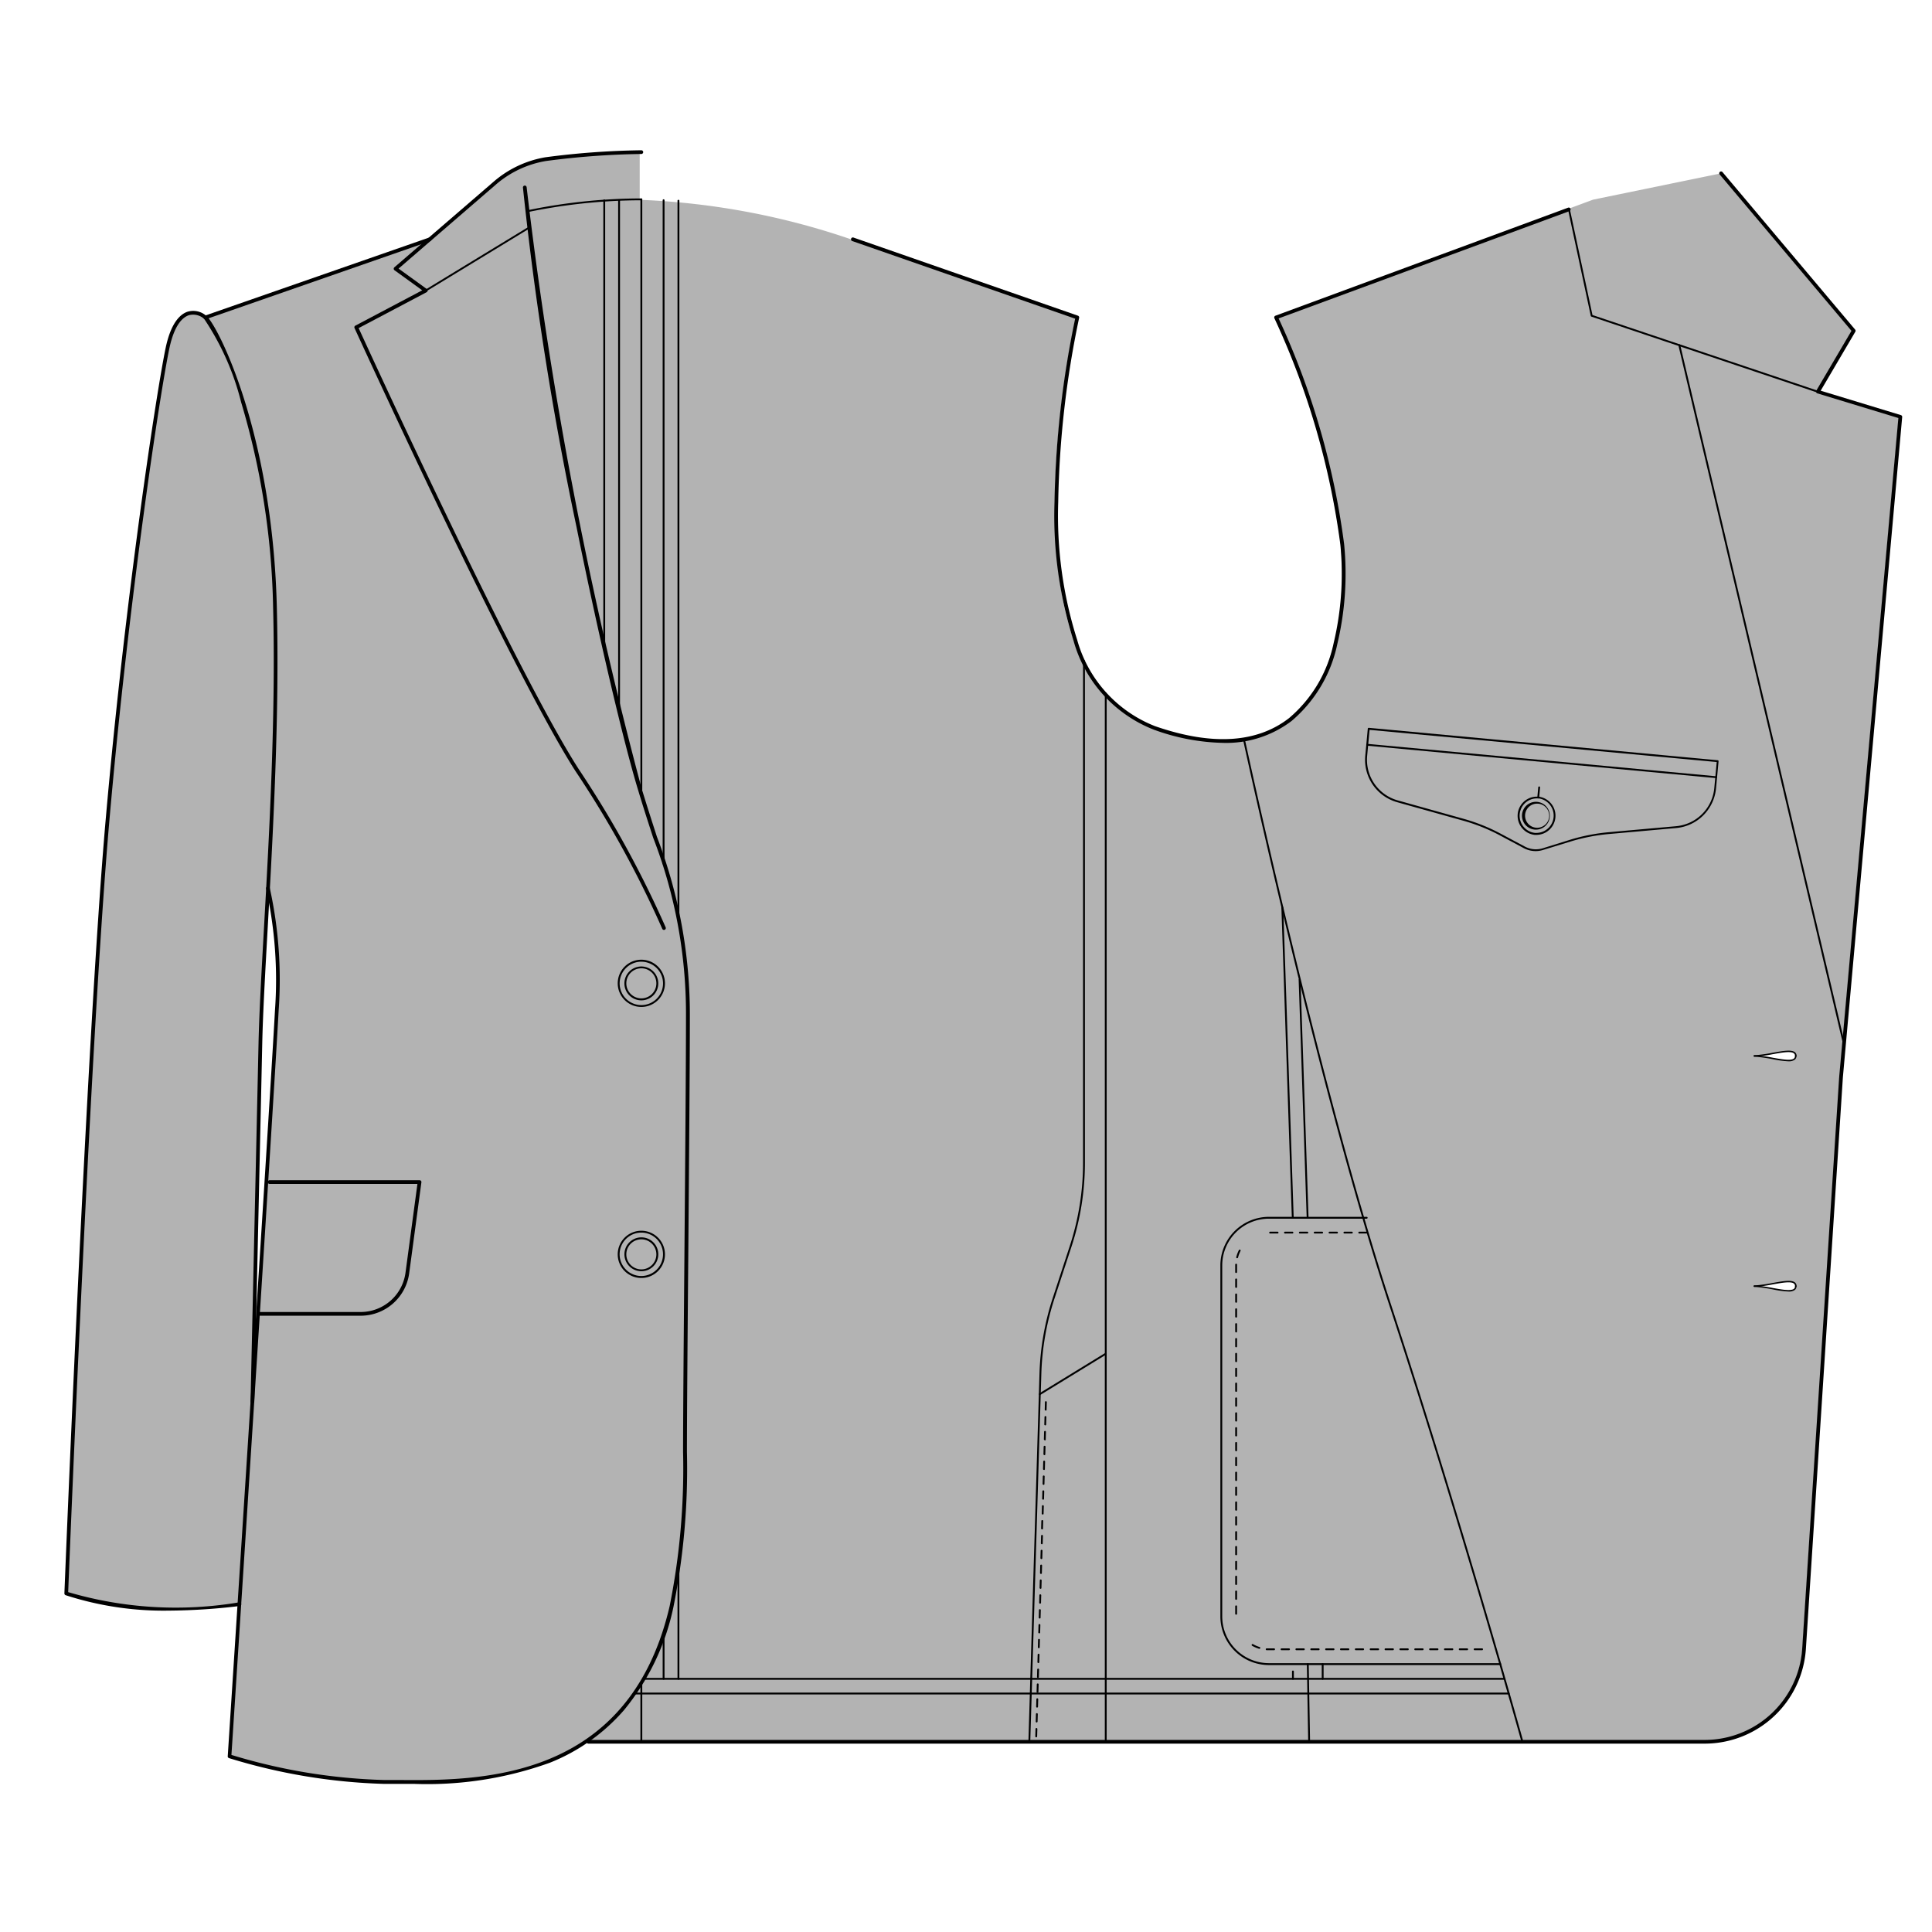 <svg xmlns="http://www.w3.org/2000/svg" xmlns:xlink="http://www.w3.org/1999/xlink" width="90" height="90" viewBox="0 0 90 90"><defs><clipPath id="a"><rect width="85.611" height="76.097" fill="none"/></clipPath><clipPath id="d"><rect width="90" height="90"/></clipPath></defs><g id="c" clip-path="url(#d)"><g transform="translate(3 7)"><g clip-path="url(#a)"><path d="M81.612,11.26l1.67-2.838L77.1,1.09,71.214,2.3,56.373,7.8a35.951,35.951,0,0,1,3.082,10.567c.439,5.072-1.362,11.12-8.751,8.554S47.114,7.8,47.114,7.8L37.3,4.383a.35.35,0,0,1-.045-.007l-.569-.213a34.272,34.272,0,0,0-9.8-1.851L26.825,2.3H26.8V.1a35.059,35.059,0,0,0-4.38.325,4.864,4.864,0,0,0-2.37,1.113L17.012,4.163,6.566,7.8c-.421-.356-1.345-.518-1.757,1.407s-1.88,11.522-2.8,21.974S.087,67.241.087,67.241a17.9,17.9,0,0,0,8.067.5C7.886,71.9,7.7,74.823,7.7,74.823a26.75,26.75,0,0,0,7.184,1.191c2.291,0,6.383.248,9.536-1.956l-.016.092,51.949-.024A4.626,4.626,0,0,0,80.966,69.8L82.8,41.99l2.653-29.561ZM9.9,40.074c-.187,3.46-1.153,18.536-1.741,27.655l.605-9.418s.279-12.425.37-16.682c.039-1.781.2-4.324.356-7.23v0A19.772,19.772,0,0,1,9.9,40.074M78.725,52.918c.851-.045,1.928-.46,1.928,0s-1.077.044-1.928,0m0-10.725c.851-.045,1.928-.459,1.928,0s-1.077.044-1.928,0" fill="#b3b3b3"/></g><g clip-path="url(#a)"><path d="M53.978,27.606a9.942,9.942,0,0,1-3.232-.617,6.224,6.224,0,0,1-3.731-4.123,19.273,19.273,0,0,1-.892-6.481,45.275,45.275,0,0,1,.962-8.54L36.712,4.233a.087.087,0,1,1,.057-.163L47.214,7.706a.087.087,0,0,1,.056.1,45,45,0,0,0-.974,8.581,19.1,19.1,0,0,0,.883,6.421A6.06,6.06,0,0,0,50.8,26.825c2.647.92,4.75.794,6.252-.375a6.248,6.248,0,0,0,2.076-3.5,13.933,13.933,0,0,0,.31-4.586A36.136,36.136,0,0,0,56.367,7.826a.086.086,0,0,1,.048-.119L70.057,2.671a.087.087,0,0,1,.06.162l-13.554,5a36.028,36.028,0,0,1,3.051,10.509A14.107,14.107,0,0,1,59.3,22.99a6.414,6.414,0,0,1-2.138,3.6A5.035,5.035,0,0,1,53.978,27.606Z"/><path d="M21.552,2.887a.043.043,0,0,1-.009-.085,26.124,26.124,0,0,1,5.333-.558.043.043,0,0,1,0,.086,26.038,26.038,0,0,0-5.315.556Z"/><path d="M76.422,74.225H24.4a.087.087,0,0,1,0-.173H76.422A4.551,4.551,0,0,0,80.953,69.8l1.723-26.627,2.757-30.7-3.774-1.149a.086.086,0,0,1-.049-.127l1.639-2.785-6.14-7.284a.086.086,0,0,1,.132-.111L83.42,8.354a.087.087,0,0,1,.008.1L81.814,11.2l3.736,1.137a.086.086,0,0,1,.061.09L82.848,43.191,81.125,69.816A4.724,4.724,0,0,1,76.422,74.225Z"/><path d="M0,21a.043.043,0,0,1-.043-.043V0A.043.043,0,0,1,0-.043.043.043,0,0,1,.043,0V20.954A.043.043,0,0,1,0,21Z" transform="translate(25.148 2.335)"/><path d="M0,5.166a.043.043,0,0,1-.043-.043V0A.043.043,0,0,1,0-.043.043.043,0,0,1,.043,0V5.123A.043.043,0,0,1,0,5.166Z" transform="translate(28.604 66.083)"/><path d="M0,33.453a.043.043,0,0,1-.043-.043V0A.043.043,0,0,1,0-.043.043.043,0,0,1,.043,0V33.41A.043.043,0,0,1,0,33.453Z" transform="translate(28.604 2.35)"/><path d="M0,23.859a.043.043,0,0,1-.043-.043V0A.043.043,0,0,1,0-.043.043.043,0,0,1,.043,0V23.816A.043.043,0,0,1,0,23.859Z" transform="translate(25.839 2.327)"/><path d="M0,2.091a.043.043,0,0,1-.043-.043V0A.043.043,0,0,1,0-.043.043.043,0,0,1,.043,0V2.048A.043.043,0,0,1,0,2.091Z" transform="translate(27.913 69.158)"/><path d="M0,30.95a.043.043,0,0,1-.043-.043V0A.043.043,0,0,1,0-.043.043.043,0,0,1,.043,0V30.907A.043.043,0,0,1,0,30.95Z" transform="translate(27.913 2.327)"/><path d="M0,2.77a.043.043,0,0,1-.043-.043V0A.043.043,0,0,1,0-.043.043.043,0,0,1,.043,0V2.727A.043.043,0,0,1,0,2.77Z" transform="translate(26.876 71.411)"/><path d="M0,27.547A.043.043,0,0,1-.043,27.5V0A.043.043,0,0,1,0-.043.043.043,0,0,1,.043,0V27.5A.043.043,0,0,1,0,27.547Z" transform="translate(26.876 2.287)"/><path d="M81.684,11.291l-.014,0L71.133,7.749a.043.043,0,0,1-.028-.032L70.045,2.761a.043.043,0,0,1,.084-.018l1.054,4.932L81.7,11.208a.043.043,0,0,1-.014.084Z"/><path d="M0,48.863a.043.043,0,0,1-.043-.043V0A.043.043,0,0,1,0-.043.043.043,0,0,1,.043,0V48.82A.043.043,0,0,1,0,48.863Z" transform="translate(48.51 25.318)"/><path d="M44.95,74.181a.043.043,0,0,1-.043-.044l.516-17.143a12.564,12.564,0,0,1,.619-3.534l.79-2.411a12.449,12.449,0,0,0,.621-3.887V23.791a.043.043,0,0,1,.086,0V47.162a12.535,12.535,0,0,1-.625,3.913l-.79,2.411A12.479,12.479,0,0,0,45.509,57l-.516,17.143A.043.043,0,0,1,44.95,74.181Z"/><path d="M40.682.043H0A.043.043,0,0,1-.043,0,.043.043,0,0,1,0-.043H40.682A.043.043,0,0,1,40.725,0,.043.043,0,0,1,40.682.043Z" transform="translate(26.6 71.891)"/><path d="M40.088.043H0A.043.043,0,0,1-.043,0,.043.043,0,0,1,0-.043H40.088A.043.043,0,0,1,40.131,0,.043.043,0,0,1,40.088.043Z" transform="translate(26.998 71.206)"/><path d="M80.653,52.95a.034.034,0,0,1-.034-.034.147.147,0,0,0-.05-.121c-.137-.115-.546-.042-.979.036a7.208,7.208,0,0,1-.863.119.034.034,0,1,1,0-.068,7.16,7.16,0,0,0,.855-.118c.469-.084.873-.156,1.035-.021a.214.214,0,0,1,.074.173A.034.034,0,0,1,80.653,52.95Z"/><path d="M80.312,53.164a4.67,4.67,0,0,1-.733-.1,7.14,7.14,0,0,0-.855-.118.034.034,0,1,1,0-.068A7.187,7.187,0,0,1,79.59,53c.433.077.842.151.979.036a.148.148,0,0,0,.05-.121.034.034,0,1,1,.068,0,.215.215,0,0,1-.074.173A.471.471,0,0,1,80.312,53.164Z"/><path d="M80.653,42.226a.034.034,0,0,1-.034-.034.147.147,0,0,0-.05-.121c-.137-.115-.546-.042-.979.036a7.208,7.208,0,0,1-.863.119.034.034,0,1,1,0-.068,7.16,7.16,0,0,0,.855-.118c.469-.084.873-.156,1.035-.021a.214.214,0,0,1,.074.173A.034.034,0,0,1,80.653,42.226Z"/><path d="M80.312,42.44a4.67,4.67,0,0,1-.733-.1,7.14,7.14,0,0,0-.855-.118.034.034,0,1,1,0-.068,7.187,7.187,0,0,1,.864.119c.433.077.842.151.979.036a.148.148,0,0,0,.05-.121.034.034,0,1,1,.068,0,.215.215,0,0,1-.074.173A.471.471,0,0,1,80.312,42.44Z"/><path d="M16.292,76.1c-.273,0-.532,0-.776,0-.224,0-.437,0-.636,0a27.039,27.039,0,0,1-7.211-1.2A.086.086,0,0,1,7.61,74.8c.019-.3,1.929-29.763,2.2-34.748A19.745,19.745,0,0,0,9.4,34.409a.087.087,0,1,1,.168-.04,19.918,19.918,0,0,1,.413,5.7c-.266,4.87-2.094,33.092-2.2,34.682a26.734,26.734,0,0,0,7.093,1.168c.2,0,.413,0,.638,0,3.766.033,10.775.1,12.683-8.1a32.6,32.6,0,0,0,.625-7.18c0-1.591.03-5.213.062-9.047.037-4.437.074-9.024.074-11.355a22.718,22.718,0,0,0-1.528-8.211c-.224-.689-.456-1.4-.7-2.213-.69-2.26-1.869-7.295-2.867-12.242a154.826,154.826,0,0,1-2.5-15.832.086.086,0,0,1,.172-.015A196.589,196.589,0,0,0,26.9,29.765c.247.81.479,1.522.7,2.21a23.141,23.141,0,0,1,1.536,8.265c0,2.331-.038,6.919-.074,11.356C29.028,55.429,29,59.05,29,60.641a32.762,32.762,0,0,1-.629,7.22,11.138,11.138,0,0,1-2.3,4.8,8.949,8.949,0,0,1-3.45,2.451A16.864,16.864,0,0,1,16.292,76.1Z"/><path d="M27.93,36.32a.087.087,0,0,1-.082-.059A48.26,48.26,0,0,0,23.8,28.91C20.78,24.191,13.588,8.44,13.515,8.282a.087.087,0,0,1,.038-.112l3.117-1.646-1.293-.935a.087.087,0,0,1-.006-.136L20,1.46A4.941,4.941,0,0,1,22.409.326,37.4,37.4,0,0,1,26.876,0a.086.086,0,1,1,0,.173A37.207,37.207,0,0,0,22.435.5,4.767,4.767,0,0,0,20.11,1.59L15.567,5.512l1.317.953a.086.086,0,0,1-.01.147L13.707,8.284c.542,1.185,7.332,15.99,10.243,20.532a48.405,48.405,0,0,1,4.062,7.389.087.087,0,0,1-.082.114Z"/><path d="M0,3.724a.087.087,0,0,1-.082-.058.086.086,0,0,1,.053-.11L10.418-.082a.086.086,0,0,1,.11.053.086.086,0,0,1-.053.11L.028,3.719A.086.086,0,0,1,0,3.724Z" transform="translate(6.565 4.151)"/><path d="M0,2.966a.043.043,0,0,1-.037-.021.043.043,0,0,1,.014-.059l4.8-2.923a.043.043,0,0,1,.059.014.043.043,0,0,1-.014.059L.022,2.96A.043.043,0,0,1,0,2.966Z" transform="translate(16.834 3.612)"/><path d="M4.845,68.029A14.8,14.8,0,0,1,.06,67.311.086.086,0,0,1,0,67.226c.01-.256,1.019-25.731,1.925-36.065C2.843,20.7,4.318,11.072,4.723,9.176c.251-1.168.687-1.543,1.008-1.653a.92.92,0,0,1,.89.2c.527.448,3.06,5.395,3.273,13.5.133,5.063-.176,10.579-.424,15.012-.12,2.143-.224,3.994-.254,5.385-.091,4.208-.368,16.558-.371,16.682a.087.087,0,0,1-.173,0c0-.124.28-12.474.371-16.682.03-1.394.134-3.247.254-5.391.248-4.429.557-9.942.424-15a35.453,35.453,0,0,0-1.489-9.494A12.283,12.283,0,0,0,6.51,7.854a.769.769,0,0,0-.722-.167c-.279.1-.661.437-.895,1.525C4.488,11.105,3.015,20.727,2.1,31.176,1.214,41.249.234,65.72.176,67.167a17.745,17.745,0,0,0,7.968.475.086.086,0,1,1,.02.172A28.645,28.645,0,0,1,4.845,68.029Z"/><path d="M13.806,54.291H9.13a.087.087,0,1,1,0-.173h4.676A2.108,2.108,0,0,0,15.888,52.3l.557-4.148H9.569a.087.087,0,1,1,0-.173h6.975a.086.086,0,0,1,.086.1l-.57,4.246A2.282,2.282,0,0,1,13.806,54.291Z"/><path d="M26.876,50.333a1.1,1.1,0,1,1-1.1,1.1A1.1,1.1,0,0,1,26.876,50.333Zm0,2.108a1.011,1.011,0,1,0-1.012-1.011A1.012,1.012,0,0,0,26.876,52.441Z"/><path d="M26.876,50.641a.789.789,0,1,1-.788.789A.79.79,0,0,1,26.876,50.641Zm0,1.492a.7.7,0,1,0-.7-.7A.7.7,0,0,0,26.876,52.133Z"/><path d="M26.876,39.907a1.1,1.1,0,1,1,1.1-1.1A1.1,1.1,0,0,1,26.876,39.907Zm0-2.108a1.011,1.011,0,1,0,1.011,1.011A1.013,1.013,0,0,0,26.876,37.8Z"/><path d="M26.876,39.6a.789.789,0,1,1,.789-.789A.789.789,0,0,1,26.876,39.6Zm0-1.492a.7.7,0,1,0,.7.7A.7.7,0,0,0,26.876,38.107Z"/><path d="M0,1.926a.043.043,0,0,1-.037-.021.043.043,0,0,1,.014-.059L3.05-.037a.043.043,0,0,1,.059.014.043.043,0,0,1-.014.059L.022,1.92A.043.043,0,0,1,0,1.926Z" transform="translate(45.438 56.062)"/><path d="M7.666,32.579a.043.043,0,0,1-.042-.033L-.042.01A.043.043,0,0,1-.01-.042.043.043,0,0,1,.042-.01L7.708,32.526a.043.043,0,0,1-.032.052Z" transform="translate(75.23 9.083)"/><path/><path d="M0,.728A.043.043,0,0,1-.043.685V.339A.043.043,0,0,1,0,.3.043.043,0,0,1,.043.339V.685A.043.043,0,0,1,0,.728Z" transform="translate(57.23 70.521)"/><path d="M0,.728A.043.043,0,0,1-.043.685V0A.043.043,0,0,1,0-.043.043.043,0,0,1,.043,0V.685A.043.043,0,0,1,0,.728Z" transform="translate(58.615 70.521)"/><path d="M.063,3.659A.043.043,0,0,1,.02,3.617L-.043,0A.043.043,0,0,1,0-.043.043.043,0,0,1,.043,0L.106,3.615A.043.043,0,0,1,.063,3.659Z" transform="translate(57.922 70.521)"/><path d="M66.041,69.873h-.346a.043.043,0,0,1,0-.086h.346a.043.043,0,0,1,0,.086Zm-.692,0H65a.043.043,0,0,1,0-.086h.346a.043.043,0,0,1,0,.086Zm-.692,0h-.346a.043.043,0,0,1,0-.086h.346a.043.043,0,0,1,0,.086Zm-.692,0h-.346a.043.043,0,1,1,0-.086h.346a.043.043,0,0,1,0,.086Zm-.692,0h-.346a.043.043,0,0,1,0-.086h.346a.043.043,0,0,1,0,.086Zm-.692,0h-.346a.043.043,0,1,1,0-.086h.346a.043.043,0,1,1,0,.086Zm-.692,0h-.346a.043.043,0,0,1,0-.086h.346a.043.043,0,0,1,0,.086Zm-.692,0h-.346a.043.043,0,0,1,0-.086H61.2a.043.043,0,0,1,0,.086Zm-.692,0h-.346a.043.043,0,1,1,0-.086H60.5a.043.043,0,1,1,0,.086Zm-.692,0h-.346a.043.043,0,1,1,0-.086h.346a.043.043,0,0,1,0,.086Zm-.692,0h-.346a.043.043,0,0,1,0-.086h.346a.043.043,0,0,1,0,.086Zm-.692,0h-.346a.043.043,0,1,1,0-.086h.346a.043.043,0,1,1,0,.086Zm-.692,0h-.346a.043.043,0,1,1,0-.086h.346a.043.043,0,0,1,0,.086Zm-.692,0H56.7a.043.043,0,0,1,0-.086h.346a.043.043,0,0,1,0,.086Zm-.692,0h-.241c-.036,0-.072,0-.108,0a.043.043,0,1,1,.006-.086c.034,0,.068,0,.1,0h.241a.043.043,0,0,1,0,.086Zm-.686-.066-.013,0a1.566,1.566,0,0,1-.326-.141.043.043,0,0,1,.043-.075,1.479,1.479,0,0,0,.308.134.043.043,0,0,1-.013.084Zm-1.083-1.589a.043.043,0,0,1-.043-.043v-.346a.043.043,0,1,1,.086,0v.346A.043.043,0,0,1,54.584,68.218Zm0-.692a.043.043,0,0,1-.043-.043v-.346a.043.043,0,0,1,.086,0v.346A.043.043,0,0,1,54.584,67.526Zm0-.692a.043.043,0,0,1-.043-.043v-.346a.043.043,0,0,1,.086,0v.346A.043.043,0,0,1,54.584,66.834Zm0-.692a.043.043,0,0,1-.043-.043v-.346a.043.043,0,0,1,.086,0V66.1A.043.043,0,0,1,54.584,66.142Zm0-.692a.043.043,0,0,1-.043-.043v-.346a.043.043,0,0,1,.086,0v.346A.043.043,0,0,1,54.584,65.45Zm0-.692a.043.043,0,0,1-.043-.043v-.346a.043.043,0,0,1,.086,0v.346A.043.043,0,0,1,54.584,64.758Zm0-.692a.043.043,0,0,1-.043-.043v-.346a.043.043,0,0,1,.086,0v.346A.043.043,0,0,1,54.584,64.066Zm0-.692a.043.043,0,0,1-.043-.043v-.346a.043.043,0,1,1,.086,0v.346A.043.043,0,0,1,54.584,63.374Zm0-.692a.043.043,0,0,1-.043-.043v-.346a.043.043,0,0,1,.086,0v.346A.043.043,0,0,1,54.584,62.682Zm0-.692a.043.043,0,0,1-.043-.043V61.6a.043.043,0,0,1,.086,0v.346A.043.043,0,0,1,54.584,61.99Zm0-.692a.043.043,0,0,1-.043-.043v-.346a.043.043,0,1,1,.086,0v.346A.043.043,0,0,1,54.584,61.3Zm0-.692a.043.043,0,0,1-.043-.043v-.346a.043.043,0,0,1,.086,0v.346A.043.043,0,0,1,54.584,60.606Zm0-.692a.043.043,0,0,1-.043-.043v-.346a.043.043,0,0,1,.086,0v.346A.043.043,0,0,1,54.584,59.914Zm0-.692a.043.043,0,0,1-.043-.043v-.346a.043.043,0,1,1,.086,0v.346A.043.043,0,0,1,54.584,59.222Zm0-.692a.043.043,0,0,1-.043-.043v-.346a.043.043,0,0,1,.086,0v.346A.043.043,0,0,1,54.584,58.53Zm0-.692a.043.043,0,0,1-.043-.043v-.346a.043.043,0,0,1,.086,0v.346A.043.043,0,0,1,54.584,57.838Zm0-.692a.043.043,0,0,1-.043-.043v-.346a.043.043,0,0,1,.086,0V57.1A.043.043,0,0,1,54.584,57.146Zm0-.692a.043.043,0,0,1-.043-.043v-.346a.043.043,0,0,1,.086,0v.346A.043.043,0,0,1,54.584,56.454Zm0-.692a.043.043,0,0,1-.043-.043v-.346a.043.043,0,0,1,.086,0v.346A.043.043,0,0,1,54.584,55.762Zm0-.692a.043.043,0,0,1-.043-.043v-.346a.043.043,0,0,1,.086,0v.346A.043.043,0,0,1,54.584,55.07Zm0-.692a.043.043,0,0,1-.043-.043v-.346a.043.043,0,0,1,.086,0v.346A.043.043,0,0,1,54.584,54.378Zm0-.692a.043.043,0,0,1-.043-.043V53.3a.043.043,0,0,1,.086,0v.346A.043.043,0,0,1,54.584,53.686Zm0-.692a.043.043,0,0,1-.043-.043V52.6a.043.043,0,0,1,.086,0v.346A.043.043,0,0,1,54.584,52.994Zm0-.692a.043.043,0,0,1-.043-.043v-.312q0-.018,0-.035a.043.043,0,1,1,.086,0q0,.017,0,.033v.312A.043.043,0,0,1,54.584,52.3Zm.047-.688H54.62a.043.043,0,0,1-.031-.052,1.563,1.563,0,0,1,.126-.332.043.043,0,0,1,.076.039,1.477,1.477,0,0,0-.119.314A.043.043,0,0,1,54.631,51.614Zm6.035-1.152H60.32a.043.043,0,0,1,0-.086h.346a.043.043,0,1,1,0,.086Zm-.692,0h-.346a.043.043,0,0,1,0-.086h.346a.043.043,0,0,1,0,.086Zm-.692,0h-.346a.043.043,0,0,1,0-.086h.346a.043.043,0,0,1,0,.086Zm-.692,0h-.346a.043.043,0,1,1,0-.086h.346a.043.043,0,1,1,0,.086Zm-.692,0h-.346a.043.043,0,0,1,0-.086H57.9a.043.043,0,0,1,0,.086Zm-.692,0H56.86a.043.043,0,0,1,0-.086h.346a.043.043,0,0,1,0,.086Zm-.692,0h-.346a.043.043,0,1,1,0-.086h.346a.043.043,0,1,1,0,.086Z"/><path d="M66.889,70.565H56.112A2.265,2.265,0,0,1,53.85,68.3V51.947a2.265,2.265,0,0,1,2.262-2.262h4.554a.043.043,0,0,1,0,.086H56.112a2.178,2.178,0,0,0-2.176,2.176V68.3a2.178,2.178,0,0,0,2.176,2.176H66.889a.043.043,0,0,1,0,.086Z"/><path transform="translate(55.926 31.815)"/><path d="M.373,11.1a.043.043,0,0,1-.043-.042L-.043,0A.043.043,0,0,1,0-.043.043.043,0,0,1,.043,0L.416,11.06A.043.043,0,0,1,.373,11.1Z" transform="translate(57.54 38.643)"/><path d="M.487,14.5a.043.043,0,0,1-.043-.042L-.043,0A.043.043,0,0,1,0-.043.043.043,0,0,1,.043,0L.53,14.459A.043.043,0,0,1,.487,14.5Z" transform="translate(56.735 35.268)"/><path/><path d="M67.92,74.181a.043.043,0,0,1-.041-.031c-.029-.1-2.953-10.579-6.188-20.433s-6.734-26.027-6.769-26.189a.043.043,0,0,1,.084-.018c.035.162,3.533,16.327,6.767,26.181s6.16,20.332,6.19,20.437a.043.043,0,0,1-.03.053Z"/><path d="M45.271,73.931a.043.043,0,0,1-.043-.044l.01-.346a.043.043,0,0,1,.086,0l-.01.346A.043.043,0,0,1,45.271,73.931Zm.02-.692a.043.043,0,0,1-.043-.044l.01-.346a.043.043,0,0,1,.086,0l-.01.346A.043.043,0,0,1,45.291,73.239Zm.02-.692a.043.043,0,0,1-.043-.044l.01-.346a.043.043,0,0,1,.086,0l-.01.346A.043.043,0,0,1,45.311,72.547Zm.02-.692a.043.043,0,0,1-.043-.044l.01-.346a.043.043,0,0,1,.086,0l-.01.346A.043.043,0,0,1,45.331,71.856Zm.02-.692a.043.043,0,0,1-.043-.044l.01-.346a.043.043,0,0,1,.086,0l-.01.346A.043.043,0,0,1,45.35,71.164Zm.02-.692a.043.043,0,0,1-.043-.044l.01-.346a.043.043,0,1,1,.086,0l-.01.346A.043.043,0,0,1,45.37,70.472Zm.02-.692a.043.043,0,0,1-.043-.044l.01-.346a.043.043,0,1,1,.086,0l-.01.346A.043.043,0,0,1,45.39,69.78Zm.02-.692a.043.043,0,0,1-.043-.044l.01-.346a.043.043,0,1,1,.086,0l-.01.346A.043.043,0,0,1,45.409,69.089Zm.02-.692a.043.043,0,0,1-.043-.044l.01-.346a.043.043,0,1,1,.086,0l-.01.346A.043.043,0,0,1,45.429,68.4Zm.02-.692a.043.043,0,0,1-.043-.044l.01-.346a.043.043,0,1,1,.086,0l-.01.346A.043.043,0,0,1,45.449,67.705Zm.02-.692a.043.043,0,0,1-.043-.044l.01-.346a.043.043,0,1,1,.086,0l-.01.346A.043.043,0,0,1,45.469,67.014Zm.02-.692a.043.043,0,0,1-.043-.044l.01-.346a.043.043,0,0,1,.086,0l-.01.346A.043.043,0,0,1,45.488,66.322Zm.02-.692a.043.043,0,0,1-.043-.044l.01-.346a.043.043,0,1,1,.086,0l-.01.346A.043.043,0,0,1,45.508,65.63Zm.02-.692a.043.043,0,0,1-.043-.044l.01-.346a.043.043,0,1,1,.086,0l-.01.346A.043.043,0,0,1,45.528,64.938Zm.02-.692A.043.043,0,0,1,45.5,64.2l.01-.346a.043.043,0,0,1,.086,0l-.01.346A.043.043,0,0,1,45.548,64.247Zm.02-.692a.043.043,0,0,1-.043-.044l.01-.346a.043.043,0,1,1,.086,0l-.01.346A.043.043,0,0,1,45.567,63.555Zm.02-.692a.043.043,0,0,1-.043-.044l.01-.346a.043.043,0,0,1,.086,0l-.01.346A.043.043,0,0,1,45.587,62.863Zm.02-.692a.043.043,0,0,1-.043-.044l.01-.346a.043.043,0,0,1,.086,0l-.01.346A.043.043,0,0,1,45.607,62.172Zm.02-.692a.043.043,0,0,1-.043-.044l.01-.346a.043.043,0,1,1,.086,0l-.01.346A.043.043,0,0,1,45.626,61.48Zm.02-.692a.043.043,0,0,1-.043-.044l.01-.346a.043.043,0,0,1,.086,0l-.01.346A.043.043,0,0,1,45.646,60.788Zm.02-.692a.043.043,0,0,1-.043-.044l.01-.346a.043.043,0,0,1,.086,0l-.01.346A.043.043,0,0,1,45.666,60.1Zm.02-.692a.043.043,0,0,1-.043-.044l.01-.346a.043.043,0,1,1,.086,0l-.01.346A.043.043,0,0,1,45.686,59.4Zm.02-.692a.043.043,0,0,1-.043-.044l.01-.346a.043.043,0,0,1,.086,0l-.01.346A.043.043,0,0,1,45.705,58.713Z"/><path d="M75.075,31.533l-3.145.28a8.853,8.853,0,0,0-1.774.347l-1.285.4A1.127,1.127,0,0,1,68,32.471l-1.1-.587a8.545,8.545,0,0,0-1.759-.706L62.1,30.325a2.007,2.007,0,0,1-1.457-2.118l.117-1.256,16.254,1.51-.117,1.26a2.009,2.009,0,0,1-1.819,1.812" fill="#b3b3b3"/><path d="M68.538,32.648a1.173,1.173,0,0,1-.554-.139l-1.1-.587a8.516,8.516,0,0,0-1.75-.7l-3.051-.853A2.05,2.05,0,0,1,60.6,28.2l.117-1.256a.043.043,0,0,1,.047-.039l16.254,1.51a.043.043,0,0,1,.039.047l-.117,1.26a2.052,2.052,0,0,1-1.858,1.851l-3.145.28a8.83,8.83,0,0,0-1.765.345l-1.285.395A1.168,1.168,0,0,1,68.538,32.648ZM60.8,27l-.113,1.213a1.964,1.964,0,0,0,1.426,2.073l3.051.853a8.6,8.6,0,0,1,1.768.71l1.1.587a1.1,1.1,0,0,0,.833.081l1.285-.4a8.917,8.917,0,0,1,1.783-.349l3.145-.28a1.966,1.966,0,0,0,1.78-1.773l.113-1.217Z"/><path d="M16.254,1.553h0L0,.043A.043.043,0,0,1-.043,0,.043.043,0,0,1,0-.043l16.254,1.51a.043.043,0,0,1,0,.086Z" transform="translate(60.688 27.694)"/><path d="M68.579,31.892c-.027,0-.055,0-.083,0a.893.893,0,0,1,.082-1.781c.028,0,.056,0,.083,0a.893.893,0,0,1-.082,1.781Zm0-1.7A.807.807,0,0,0,68.5,31.8c.025,0,.05,0,.075,0a.807.807,0,0,0,.074-1.61C68.628,30.194,68.6,30.192,68.578,30.192Z"/><path d="M68.579,31.647l-.061,0a.648.648,0,1,1,.061,0Zm0-1.21a.562.562,0,1,0,.053,0Z"/><path d="M0,.517H0A.043.043,0,0,1-.043.47L0,0A.043.043,0,0,1,.048-.043.043.043,0,0,1,.087,0L.043.478A.043.043,0,0,1,0,.517Z" transform="translate(68.657 29.679)"/></g></g></g></svg>
